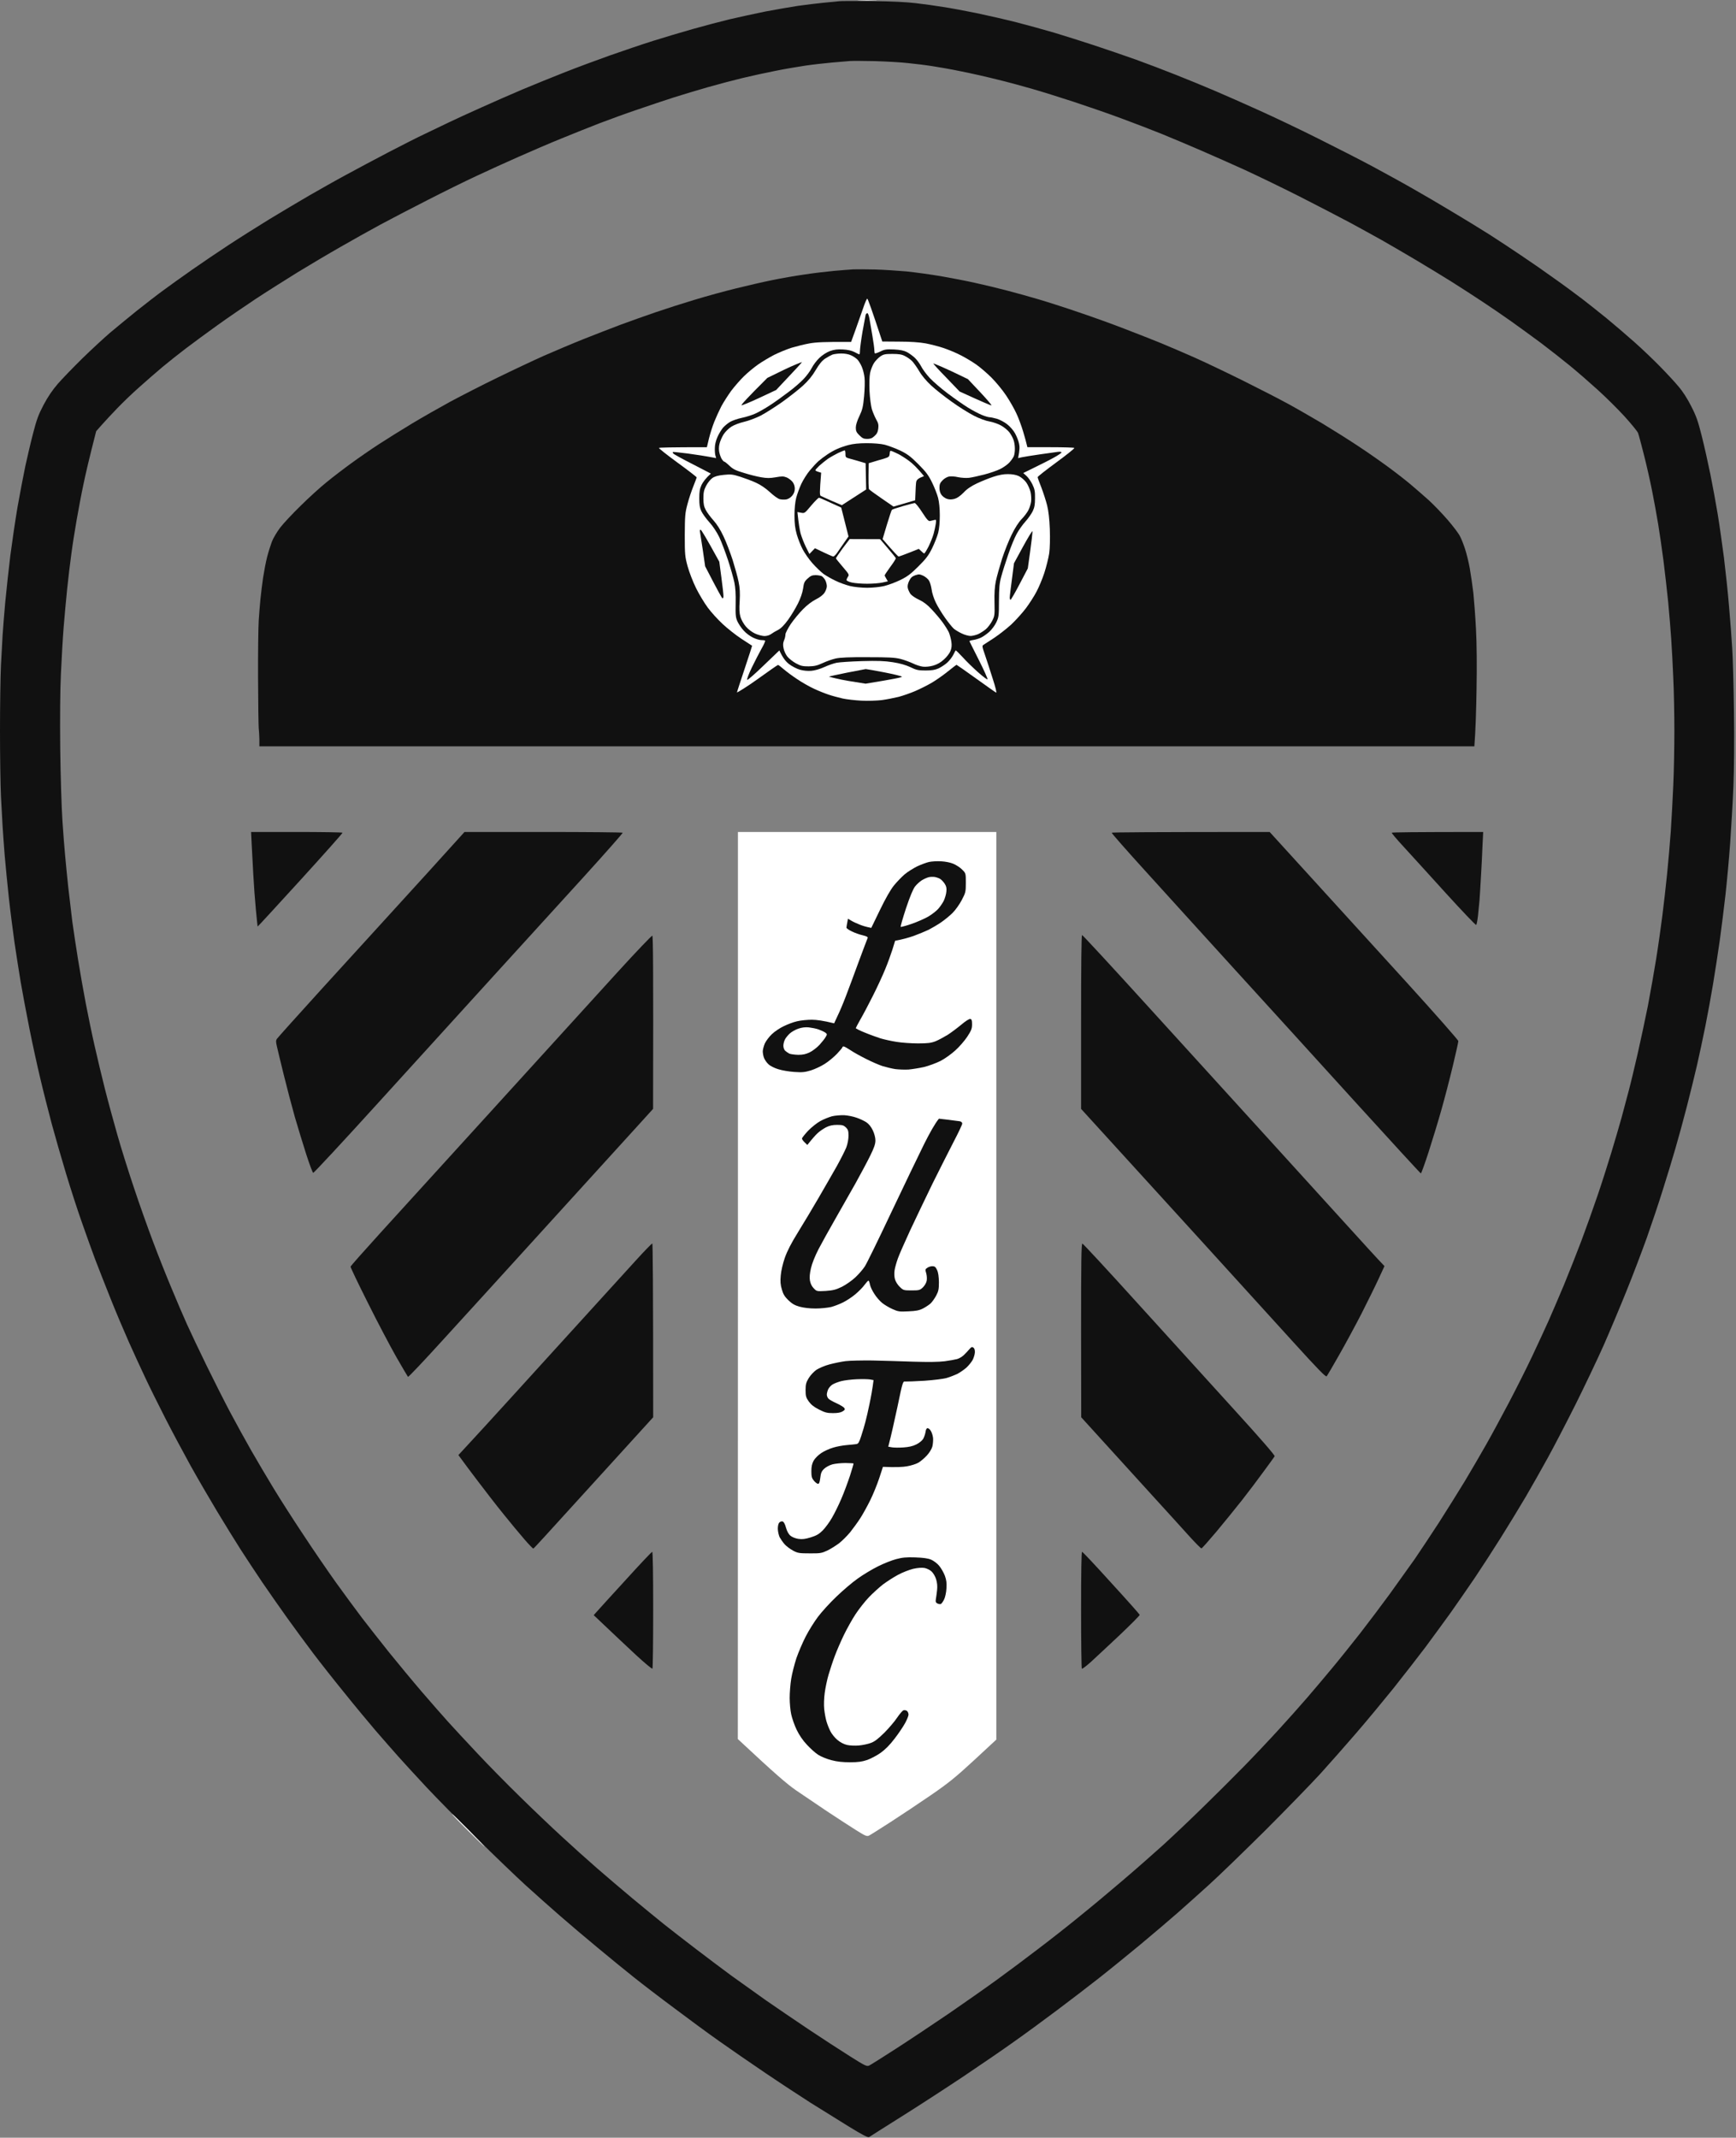 <svg viewBox="0 0 831 1023" fill="none" xmlns="http://www.w3.org/2000/svg">
<rect x="0" y="0" width="831" height="1023" fill="#808080" stroke="none"/>
<g clip-path="url(#clip0_460_10736)">
<path d="M411.39 0.15C413.58 0.26 417.02 0.26 419.05 0.15C421.08 0.1 419.31 0 415.09 0C410.86 0 409.19 0.1 411.39 0.15Z" fill="white"></path>
<path fill-rule="evenodd" clip-rule="evenodd" d="M401.74 0.571C400.8 0.671 397.46 1.041 394.33 1.301C391.2 1.611 385.62 2.291 381.92 2.811C378.27 3.381 371.23 4.581 366.33 5.521C361.48 6.511 353.76 8.181 349.28 9.231C344.79 10.321 336.87 12.411 331.7 13.871C326.54 15.331 317.99 17.881 312.67 19.551C307.35 21.221 298.02 24.401 291.92 26.541C285.76 28.731 276.06 32.331 270.38 34.571C264.64 36.811 255.62 40.511 250.35 42.701C245.04 44.951 236.22 48.801 230.8 51.261C225.32 53.711 218.34 56.891 215.21 58.401C212.08 59.911 206.86 62.421 203.58 63.981C200.29 65.491 192.42 69.511 186 72.841C179.64 76.181 170.46 81.031 165.72 83.641C160.97 86.191 153.05 90.681 148.14 93.501C143.24 96.361 134.69 101.421 129.11 104.811C123.53 108.251 114.72 113.781 109.56 117.171C104.39 120.561 96.52 125.881 91.98 129.061C87.5 132.191 81.4 136.571 78.42 138.761C75.4 140.951 69.61 145.431 65.54 148.671C61.48 151.951 55.69 156.701 52.66 159.251C49.69 161.811 43.69 167.341 39.37 171.561C35.09 175.781 29.82 181.211 27.69 183.661C25.08 186.681 22.89 189.921 20.85 193.771C18.4 198.421 17.52 200.871 15.9 207.121C14.8 211.301 13.14 218.441 12.15 222.931C11.21 227.361 9.54 236.271 8.39 242.641C7.3 249.051 5.78 259.481 4.95 265.841C4.17 272.201 3.07 282.321 2.5 288.321C1.98 294.261 1.4 301.251 1.25 303.861C1.09 306.411 0.73 312.981 0.46 318.411C0.2 323.831 0 337.961 0 349.751C0 361.581 0.2 375.661 0.46 381.091C0.73 386.511 1.09 393.081 1.25 395.641C1.4 398.241 1.87 404.351 2.24 409.251C2.65 414.101 3.54 423.221 4.22 429.481C4.9 435.741 6.15 445.391 6.93 450.961C7.76 456.491 9.07 465.041 9.9 469.951C10.74 474.851 12.61 484.811 14.07 492.161C15.53 499.461 17.88 510.261 19.29 516.101C20.65 521.941 23.15 531.691 24.76 537.791C26.43 543.941 29.51 554.691 31.65 561.731C33.79 568.821 37.12 579.141 39.11 584.721C41.03 590.251 43.96 598.391 45.57 602.711C47.24 607.041 50.58 615.591 53.03 621.691C55.48 627.851 59.34 636.921 61.58 641.981C63.82 646.991 67.37 654.761 69.51 659.241C71.59 663.731 76.03 672.591 79.26 678.951C82.54 685.371 87.97 695.481 91.25 701.431C94.59 707.431 100.27 717.181 103.87 723.171C107.47 729.121 112.53 737.361 115.14 741.431C117.74 745.491 122.44 752.581 125.57 757.231C128.69 761.811 134.07 769.481 137.46 774.231C140.85 778.971 146.42 786.531 149.81 791.021C153.2 795.501 159.93 804.051 164.78 810.001C169.58 816.001 176.31 824.081 179.69 828.041C183.08 831.951 188.04 837.641 190.7 840.611C193.36 843.631 199.41 850.151 204.1 855.211C208.79 860.221 219.59 871.221 228.14 879.621C236.69 888.061 247.33 898.281 251.81 902.351C256.3 906.421 263.55 912.891 267.88 916.641C272.26 920.451 280.39 927.381 285.97 931.971C291.55 936.611 299.32 942.971 303.28 946.101C307.19 949.231 315.9 955.911 322.58 960.861C329.25 965.871 338.9 973.011 344.12 976.661C349.28 980.311 359.29 987.251 366.33 991.991C373.42 996.791 383.23 1003.21 388.13 1006.34C393.03 1009.41 401.16 1014.47 406.17 1017.55C413.16 1021.83 415.5 1023.02 416.08 1022.66C416.5 1022.35 423.27 1018.07 431.15 1013.12C439.08 1008.16 452.42 999.501 460.87 993.871C469.27 988.241 480.32 980.681 485.33 977.081C490.39 973.531 499.62 966.751 505.88 962.061C512.13 957.371 521.15 950.481 525.9 946.731C530.7 942.971 539.67 935.671 545.98 930.461C552.23 925.241 560.21 918.471 563.76 915.341C567.25 912.261 573.93 906.311 578.57 902.091C583.21 897.921 595.36 886.131 605.63 875.961C615.85 865.741 627.85 853.391 632.28 848.541C636.71 843.631 644.27 835.081 649.07 829.501C653.87 823.971 661.9 814.271 666.91 808.071C671.91 801.811 678.8 792.891 682.29 788.311C685.73 783.661 691.15 776.261 694.39 771.771C697.57 767.291 702.78 759.731 706.02 754.981C709.2 750.241 714.83 741.581 718.48 735.741C722.13 729.901 727.5 721.141 730.37 716.241C733.24 711.341 737.93 703.041 740.85 697.731C743.77 692.461 749.77 680.881 754.2 672.071C758.58 663.261 764.63 650.581 767.6 643.911C770.52 637.291 775.43 625.611 778.5 617.991C781.58 610.431 785.96 598.851 788.31 592.341C790.6 585.821 794.09 575.491 795.97 569.391C797.9 563.291 800.61 554.431 801.97 549.681C803.38 544.881 805.83 535.911 807.44 529.651C809.06 523.401 811.25 514.431 812.35 509.681C813.44 504.941 815.21 496.591 816.31 491.171C817.4 485.751 819.07 476.621 820.01 470.941C820.95 465.251 822.41 455.811 823.24 449.971C824.03 444.131 825.28 434.331 825.96 428.231C826.63 422.131 827.68 411.021 828.2 403.561C828.72 396.111 829.45 383.851 829.76 376.391C830.08 368.051 830.23 354.341 830.02 340.621C829.87 328.421 829.5 314.761 829.19 310.271C828.93 305.791 828.25 296.821 827.68 290.301C827.15 283.781 826.01 273.191 825.23 266.831C824.39 260.471 823.09 251.141 822.25 246.081C821.42 241.071 819.85 232.521 818.76 227.101C817.66 221.671 815.79 213.331 814.59 208.581C812.81 201.491 811.93 198.991 809.53 194.351C807.76 190.801 805.51 187.311 803.48 184.961C801.76 182.881 797.85 178.651 794.82 175.581C791.85 172.501 786.27 167.181 782.46 163.791C778.66 160.401 772.61 155.241 769.12 152.371C765.57 149.451 760.3 145.331 757.49 143.141C754.62 140.951 748.73 136.571 744.34 133.491C740.02 130.361 732.98 125.461 728.75 122.651C724.53 119.781 717.44 115.081 712.95 112.221C708.47 109.401 700.33 104.391 694.86 101.161C689.43 97.881 680.99 92.921 676.08 90.161C671.18 87.341 662.47 82.601 656.79 79.521C651.05 76.441 639.48 70.551 631.03 66.331C622.63 62.101 610.01 56.111 603.08 52.981C596.14 49.851 586.5 45.571 581.59 43.491C576.69 41.401 568.35 37.961 563.03 35.871C557.71 33.731 549.05 30.451 543.73 28.521C538.42 26.641 529.29 23.511 523.45 21.581C517.61 19.651 509.11 17.001 504.62 15.641C500.14 14.341 492.11 12.091 486.84 10.741C481.52 9.381 472.81 7.401 467.55 6.301C462.23 5.211 454.98 3.851 451.43 3.331C447.94 2.761 442 1.921 438.35 1.511C434.02 0.991 426.66 0.621 417.54 0.521C409.82 0.461 402.68 0.461 401.74 0.571ZM398.24 29.931C401.69 29.611 405.54 29.301 406.9 29.201C408.31 29.091 413.63 29.151 418.79 29.251C423.95 29.411 431.1 29.771 434.64 30.191C438.19 30.551 443.4 31.181 446.27 31.651C449.14 32.071 455.35 33.161 460.09 34.151C464.89 35.091 472.66 36.861 477.4 38.061C482.2 39.211 489.66 41.241 493.99 42.501C498.37 43.751 507.39 46.561 514.06 48.751C520.69 50.941 530.85 54.441 536.54 56.571C542.27 58.661 551.03 62.051 556.09 64.081C561.15 66.171 569.7 69.721 575.13 72.111C580.6 74.461 589.94 78.631 595.93 81.341C601.93 84.111 613.72 89.791 622.16 94.071C630.56 98.341 641.51 104.031 646.41 106.641C651.26 109.301 658.09 113.001 661.48 114.931C664.87 116.861 671.76 120.871 676.81 123.851C681.87 126.821 689.85 131.721 694.65 134.691C699.39 137.661 706.28 142.151 709.98 144.601C713.63 147.001 719.63 151.121 723.33 153.731C726.98 156.331 733.45 161.031 737.67 164.161C741.89 167.341 748.1 172.241 751.54 175.051C754.93 177.821 760.93 183.031 764.84 186.581C768.75 190.121 774.54 195.861 777.72 199.351C780.85 202.801 783.72 206.341 784.08 207.121C784.39 207.911 785.65 212.551 786.85 217.351C788.1 222.191 789.87 230.021 790.81 234.761C791.75 239.511 793.1 246.811 793.78 251.031C794.46 255.261 795.61 263.031 796.28 268.291C796.96 273.611 797.95 282.481 798.53 288.061C799.05 293.641 799.73 301.621 799.99 305.841C800.3 310.011 800.72 318.461 800.98 324.561C801.29 330.711 801.5 342.031 801.5 349.751C801.5 357.521 801.29 369.151 800.98 375.661C800.72 382.181 800.14 392.191 799.78 397.881C799.36 403.561 798.58 412.791 798 418.371C797.43 423.951 796.44 432.821 795.76 438.081C795.08 443.401 793.78 452.741 792.79 458.841C791.8 464.941 790.03 475.061 788.83 481.311C787.58 487.521 785.39 497.851 783.92 504.261C782.46 510.621 780.59 518.501 779.7 521.781C778.87 525.011 777.25 530.911 776.21 534.871C775.11 538.781 772.92 546.341 771.31 551.611C769.69 556.931 766.77 566.161 764.73 572.101C762.7 578.101 759.21 587.851 756.96 593.851C754.72 599.791 750.92 609.341 748.57 615.071C746.17 620.761 742.94 628.321 741.37 631.861C739.81 635.361 736.21 643.131 733.39 649.121C730.58 655.071 725.52 665.081 722.23 671.341C718.95 677.541 714.15 686.461 711.54 691.051C708.94 695.691 704.24 703.671 701.17 708.831C698.04 714.001 692.46 722.861 688.81 728.601C685.11 734.281 679.89 742.161 677.18 746.121C674.42 750.031 669.04 757.541 665.24 762.811C661.38 768.071 654.96 776.621 650.9 781.841C646.83 787.001 640.83 794.511 637.55 798.421C634.26 802.391 628.94 808.691 625.66 812.501C622.37 816.311 616.32 823.091 612.26 827.521C608.19 832.001 600.52 840.141 595.2 845.561C589.89 850.991 580.97 859.851 575.39 865.271C569.81 870.751 561.36 878.731 556.62 883.061C551.82 887.391 543.16 895.001 537.27 900.001C531.43 905.011 522.3 912.621 516.98 916.901C511.72 921.231 502.69 928.321 496.96 932.651C491.27 937.031 482.36 943.651 477.19 947.411C472.03 951.161 461.76 958.361 454.41 963.421C447.05 968.421 435.74 975.981 429.17 980.211C422.65 984.431 416.76 988.131 416.08 988.451C414.93 988.971 414.2 988.661 406.69 983.911C402.21 981.091 393.39 975.361 387.14 971.191C380.88 967.011 371.65 960.701 366.59 957.211C361.58 953.661 354.13 948.351 350.01 945.371C345.94 942.351 338.38 936.721 333.22 932.751C328.05 928.791 321.01 923.371 317.62 920.651C314.23 917.891 307.4 912.361 302.55 908.301C297.65 904.181 290.04 897.761 285.71 893.961C281.33 890.151 273.77 883.371 268.92 878.881C264.02 874.401 255.05 865.851 248.95 859.851C242.85 853.911 233.56 844.471 228.35 838.891C223.13 833.311 216.82 826.581 214.37 823.821C211.92 821.111 206.29 814.691 201.86 809.531C197.43 804.371 190.44 795.921 186.27 790.761C182.15 785.591 176.31 778.191 173.28 774.231C170.31 770.311 164.68 762.651 160.77 757.231C156.91 751.801 149.87 741.581 145.23 734.491C140.53 727.451 134.12 717.441 130.99 712.271C127.86 707.111 123.06 699.031 120.35 694.281C117.64 689.541 113.1 681.301 110.29 676.031C107.47 670.711 102.36 660.601 98.92 653.561C95.48 646.521 91.25 637.601 89.53 633.791C87.81 629.991 84.47 622.221 82.13 616.531C79.73 610.851 75.71 600.731 73.21 594.061C70.71 587.431 66.54 575.751 64.03 568.141C61.48 560.581 57.93 549.261 56.16 543.001C54.38 536.751 51.67 526.841 50.21 521.051C48.75 515.211 46.51 505.981 45.31 500.561C44.06 495.131 42.18 486.011 41.09 480.321C39.99 474.591 38.32 465.151 37.38 459.311C36.45 453.471 35.19 445.281 34.62 441.061C34.1 436.891 33.21 429.321 32.64 424.271C32.12 419.261 31.44 412.581 31.18 409.461C30.87 406.381 30.29 398.821 29.88 392.721C29.46 386.561 28.99 371.131 28.83 358.401C28.68 343.911 28.78 330.451 29.15 322.631C29.46 315.691 30.03 305.681 30.45 300.421C30.87 295.101 31.65 286.651 32.17 281.641C32.69 276.641 33.58 269.181 34.15 265.111C34.67 261.041 35.82 253.801 36.65 249.051C37.49 244.311 38.9 236.641 39.89 232.051C40.83 227.411 42.6 219.741 46.04 206.341L48.86 203.161C50.42 201.391 53.71 197.891 56.16 195.341C58.61 192.781 63.35 188.191 66.8 185.171C70.19 182.151 75.19 177.771 77.9 175.521C80.61 173.281 85.62 169.271 89.01 166.711C92.45 164.101 99.23 159.101 104.13 155.601C109.04 152.061 117.17 146.531 122.18 143.191C127.23 139.851 136.26 134.171 142.2 130.471C148.2 126.821 157.58 121.241 163.01 118.161C168.43 115.031 176.93 110.291 181.83 107.631C186.68 105.021 196.96 99.651 204.57 95.791C212.18 91.881 222.66 86.721 227.83 84.321C232.99 81.871 242.12 77.751 248.11 75.091C254.11 72.431 263.44 68.411 268.87 66.221C274.34 63.981 282.58 60.691 287.17 58.921C291.81 57.151 299.95 54.181 305.26 52.401C310.53 50.581 318.35 47.971 322.58 46.611C326.8 45.261 334.16 43.071 338.9 41.711C343.65 40.361 351.1 38.381 355.48 37.331C359.81 36.291 366.96 34.731 371.28 33.891C375.66 33.001 382.13 31.911 385.62 31.391C389.17 30.871 394.85 30.241 398.24 29.931Z" fill="#111111"></path>
<path d="M408.41 128.901C406.8 129.011 402.68 129.321 399.23 129.631C395.85 129.951 389.48 130.681 385.16 131.351C380.77 131.981 373.79 133.181 369.56 134.071C365.34 134.901 357.57 136.731 352.25 138.031C346.93 139.331 338.17 141.731 332.69 143.401C327.27 145.021 318.82 147.731 313.92 149.401C309.02 151.071 301.46 153.781 297.08 155.391C292.75 157.011 284.72 160.141 279.3 162.281C273.82 164.471 265.37 168.071 260.47 170.201C255.57 172.391 245.56 177.091 238.2 180.691C230.85 184.231 220.63 189.501 215.47 192.261C210.31 195.081 202.17 199.721 197.37 202.591C192.63 205.461 185.48 209.891 181.57 212.441C177.61 215.001 171.51 219.221 167.96 221.831C164.42 224.391 159.2 228.401 156.33 230.751C153.46 233.041 147.94 238.051 144.03 241.911C140.12 245.711 135.68 250.461 134.12 252.491C132.55 254.581 130.78 257.551 130.16 259.171C129.53 260.841 128.49 264.121 127.86 266.571C127.23 269.021 126.4 273.461 125.93 276.481C125.51 279.451 124.94 283.991 124.68 286.601C124.42 289.151 124.05 293.791 123.85 296.921C123.64 300.051 123.48 312.511 123.53 324.561C123.58 336.661 123.74 347.451 123.85 348.501C124 349.591 124.11 351.991 124.16 353.811V357.151H705.76C706.33 350.061 706.64 339.941 706.8 330.041C707.01 318.621 706.9 307.981 706.54 301.151C706.23 295.151 705.65 287.381 705.29 283.891C704.87 280.341 704.09 275.021 703.57 272.001C703.04 269.021 702 264.851 701.32 262.761C700.65 260.681 699.55 257.861 698.87 256.611C698.25 255.311 695.59 251.811 693.03 248.841C690.42 245.821 686.36 241.591 683.96 239.401C681.51 237.211 677.86 234.031 675.82 232.311C673.79 230.541 668.99 226.781 665.19 223.971C661.38 221.151 654.5 216.301 649.85 213.281C645.21 210.201 637.55 205.401 632.8 202.541C628 199.721 620.81 195.551 616.69 193.311C612.62 191.061 602.92 186.111 595.2 182.251C587.43 178.391 576.74 173.281 571.42 170.931C566.11 168.591 559.01 165.561 555.62 164.161C552.18 162.751 544.62 159.771 538.78 157.531C532.94 155.241 522.77 151.591 516.25 149.401C509.73 147.161 501.08 144.391 496.96 143.191C492.89 141.991 486.22 140.121 482.15 139.071C478.03 137.981 471.15 136.311 466.77 135.371C462.44 134.381 454.98 132.971 450.23 132.141C445.44 131.351 438.08 130.311 433.91 129.891C429.69 129.531 422.86 129.061 418.79 128.961C414.72 128.851 410.03 128.851 408.41 128.901Z" fill="#111111"></path>
<path d="M413.161 147.52C412.271 150.02 410.661 154.66 409.511 157.85L407.421 163.63C394.701 163.53 390.581 163.79 387.611 164.31C385.161 164.73 381.301 165.72 378.951 166.4C376.661 167.13 372.851 168.69 370.551 169.84C368.261 171.04 364.821 173.07 362.891 174.43C361.011 175.73 357.931 178.29 356.161 180.01C354.391 181.73 351.571 184.96 349.961 187.1C348.391 189.29 346.251 192.63 345.261 194.5C344.271 196.43 342.761 199.72 341.931 201.81C341.091 203.89 339.941 207.54 339.371 209.84L338.381 214.01C320.751 214.01 315.541 214.16 315.431 214.37C315.331 214.58 319.351 217.76 324.351 221.41C329.361 225.06 333.481 228.24 333.481 228.45C333.481 228.66 332.751 230.54 331.911 232.68C331.081 234.76 329.771 238.57 329.101 241.18C327.951 245.45 327.851 246.7 327.791 255.99C327.791 265.48 327.901 266.42 329.151 271C329.881 273.72 331.701 278.41 333.161 281.38C334.621 284.35 337.181 288.58 338.801 290.77C340.411 292.96 343.591 296.45 345.891 298.59C348.181 300.73 352.251 303.96 354.961 305.73C357.671 307.51 359.971 308.97 360.021 309.02C360.071 309.02 358.461 314.03 356.421 320.13C354.391 326.23 352.721 331.29 352.771 331.39C353.031 331.39 357.881 328.47 362.891 324.82C367.951 321.17 372.221 318.2 372.431 318.2C372.641 318.2 373.891 319.14 375.251 320.34C376.601 321.48 379.521 323.67 381.711 325.08C383.851 326.54 387.451 328.58 389.591 329.57C391.781 330.61 394.961 331.86 396.681 332.43C398.351 333.01 401.371 333.79 403.351 334.26C405.281 334.68 409.351 335.15 412.381 335.3C415.401 335.46 419.681 335.3 422.021 335.04C424.321 334.73 428.021 334 430.161 333.48C432.351 332.9 435.891 331.65 438.081 330.71C440.271 329.77 443.721 328.05 445.701 326.91C447.731 325.76 451.231 323.31 453.521 321.48C455.761 319.66 457.741 318.15 457.901 318.15C458.001 318.15 462.181 321.07 467.181 324.66C472.141 328.21 476.461 331.29 476.831 331.44C477.191 331.6 476.571 328.99 475.211 324.82C474.011 321.01 472.351 315.9 471.511 313.45C470.101 309.38 470.051 309.02 470.831 308.55C471.251 308.29 473.541 306.78 475.891 305.26C478.241 303.7 481.891 300.83 484.081 298.85C486.221 296.82 489.401 293.32 491.121 291.03C492.841 288.73 495.131 285.14 496.181 283.1C497.271 281.07 498.941 277.1 499.881 274.24C500.821 271.37 501.861 267.15 502.231 264.85C502.591 262.24 502.691 257.92 502.541 253.27C502.331 248.22 501.911 244.57 501.231 241.8C500.661 239.56 499.411 235.7 498.471 233.25C497.481 230.8 496.701 228.61 496.701 228.35C496.701 228.04 500.711 224.91 505.621 221.31C510.521 217.71 514.431 214.58 514.271 214.37C514.171 214.16 509.001 214.01 502.901 214.01H491.801C491.331 211.92 490.541 209.11 489.711 206.34C488.881 203.63 487.471 199.77 486.481 197.74C485.541 195.7 483.401 191.9 481.681 189.34C479.961 186.73 476.781 182.88 474.641 180.74C472.501 178.6 469.161 175.73 467.291 174.43C465.361 173.07 462.021 171.09 459.881 170C457.691 168.85 453.991 167.34 451.691 166.55C449.401 165.77 445.491 164.78 443.041 164.31C440.171 163.79 435.691 163.48 430.471 163.48L422.341 163.42C417.121 147.57 415.401 142.93 415.141 142.93C414.881 142.93 413.991 145.02 413.161 147.52Z" fill="white"></path>
<path d="M414.36 150.701C414.25 151.171 413.58 154.871 412.85 158.841C412.17 162.851 411.65 166.921 411.65 167.861C411.65 168.801 411.49 169.581 411.39 169.581C411.23 169.581 410.19 169.111 409.04 168.481C407.58 167.751 405.81 167.341 403.46 167.231C400.9 167.081 399.29 167.281 397.25 168.011C395.64 168.641 393.66 169.891 392.19 171.301C390.89 172.551 389.27 174.691 388.54 176.151C387.81 177.561 386.09 179.901 384.69 181.361C383.33 182.821 380.1 185.641 377.49 187.571C374.88 189.551 370.92 192.421 368.57 193.931C366.28 195.441 363.15 197.221 361.64 197.891C360.18 198.571 357.26 199.511 355.22 199.931C353.19 200.351 350.63 201.231 349.54 201.861C348.44 202.481 346.88 203.791 346.1 204.671C345.31 205.611 344.12 207.591 343.44 209.111C342.71 210.721 342.19 212.811 342.19 214.271C342.13 215.621 342.24 217.291 342.45 217.971L342.81 219.221C337.65 218.231 333.06 217.551 329.25 217.031C325.45 216.561 322.21 216.201 322.06 216.301C321.95 216.411 322.06 216.771 322.37 217.081C322.68 217.451 326.85 219.741 331.6 222.141L340.26 226.631C337.75 228.921 336.5 230.691 335.82 232.051C334.94 233.981 334.73 235.391 334.73 238.461C334.73 241.441 334.94 242.951 335.72 244.621C336.29 245.821 338.01 248.221 339.58 249.941C341.25 251.761 343.12 254.631 344.32 257.081C345.37 259.321 347.24 264.281 348.5 268.081C349.75 271.891 351.1 276.641 351.52 278.671C352.04 281.171 352.25 284.461 352.15 288.791C352.04 294.421 352.15 295.511 353.03 297.441C353.61 298.641 354.91 300.621 356 301.771C357.05 302.971 359.08 304.481 360.44 305.111C361.79 305.791 363.57 306.311 364.4 306.311C365.18 306.311 366.02 306.411 366.23 306.571C366.43 306.671 365.7 308.451 364.56 310.381C363.46 312.361 361.32 316.481 359.86 319.501C358.35 322.631 357.41 325.191 357.67 325.341C357.99 325.451 361.53 322.371 365.6 318.411L373.06 311.261C374.83 315.021 376.19 316.631 377.75 317.831C379.11 318.881 381.45 320.071 382.91 320.491C384.58 320.961 386.72 321.171 388.39 321.011C389.9 320.911 392.61 320.131 394.54 319.241C396.47 318.351 399.13 317.421 400.49 317.161C401.84 316.891 407.32 316.531 412.64 316.371C420.09 316.161 423.38 316.271 427.34 316.891C430.78 317.421 433.5 318.201 435.74 319.241C438.61 320.651 439.6 320.861 443.04 320.861C446.01 320.861 447.58 320.601 449.24 319.871C450.44 319.291 452.32 318.091 453.36 317.161C454.41 316.221 455.71 314.551 456.28 313.451C456.81 312.411 457.33 311.371 457.43 311.261C457.54 311.101 459.05 312.571 460.77 314.441C462.49 316.371 465.88 319.661 468.23 321.741C470.57 323.831 472.61 325.341 472.71 325.081C472.87 324.821 470.99 320.651 468.54 315.801C466.09 311.001 464.11 306.931 464.05 306.831C464.05 306.671 464.89 306.411 465.93 306.261C466.92 306.101 468.54 305.631 469.53 305.161C470.47 304.741 472.19 303.541 473.39 302.501C474.59 301.461 476.15 299.421 476.88 297.911C478.08 295.361 478.19 294.781 478.19 287.591C478.24 281.331 478.39 279.191 479.28 275.961C479.85 273.771 481.37 269.021 482.62 265.371C483.87 261.671 485.69 257.241 486.69 255.461C487.62 253.691 489.55 251.031 490.86 249.571C492.21 248.061 493.78 245.821 494.35 244.621C495.19 242.901 495.45 241.491 495.45 238.461C495.5 235.181 495.29 234.031 494.19 231.791C493.46 230.281 492.16 228.451 491.33 227.721L489.81 226.371C498.42 222.191 502.54 220.061 504.52 218.961C506.5 217.871 508.12 216.771 508.12 216.511C508.12 216.201 507.34 216.091 506.24 216.251C505.25 216.411 501.39 216.931 497.69 217.451C494.04 217.971 490.23 218.601 489.19 218.811L487.36 219.221C488.15 215.311 488.15 213.691 487.78 212.181C487.52 210.881 486.63 208.741 485.9 207.391C485.17 206.031 483.5 204.101 482.15 203.061C480.79 201.961 478.55 200.811 477.19 200.401C475.84 200.031 474.27 199.671 473.7 199.671C473.18 199.671 471.51 199.201 470 198.571C468.49 197.951 465.51 196.381 463.32 195.031C461.13 193.671 456.81 190.651 453.68 188.301C450.55 185.951 446.69 182.621 445.07 180.891C443.46 179.171 441.63 176.671 441 175.421C440.33 174.121 438.97 172.241 437.98 171.301C436.94 170.311 435.22 169.061 434.12 168.481C432.71 167.751 430.94 167.391 427.97 167.231C424.32 167.081 423.43 167.181 421.4 168.221C420.09 168.851 418.95 169.211 418.79 169.111C418.63 168.951 418.53 168.221 418.53 167.491C418.53 166.761 418.11 163.631 417.59 160.611C417.07 157.531 416.44 153.881 416.18 152.421C415.92 151.011 415.5 149.871 415.19 149.871C414.88 149.871 414.51 150.231 414.36 150.701Z" fill="#111111"></path>
<path d="M398.5 169.68C397.72 170 396.11 170.88 394.91 171.66C393.45 172.66 392.14 174.27 390.47 177.09C388.86 179.85 386.98 182.15 384.43 184.49C382.39 186.37 377.91 189.86 374.52 192.31C371.13 194.71 366.43 197.69 364.14 198.89C361.79 200.08 358.25 201.39 356.21 201.86C354.13 202.33 351.47 203.32 350.16 204.15C348.81 204.99 347.14 206.66 346.31 207.96C345.52 209.26 344.64 211.3 344.38 212.55C344.06 213.9 344.06 215.52 344.38 216.72C344.64 217.81 345.16 219.22 345.58 219.8C345.99 220.42 346.46 220.94 346.67 220.89C346.88 220.89 348.03 221.78 349.17 222.87C350.84 224.49 352.2 225.17 356.11 226.31C358.72 227.15 362.47 228.09 364.4 228.4C367.11 228.87 368.57 228.87 371.28 228.4C374.2 227.88 375.04 227.88 376.5 228.45C377.44 228.82 378.74 229.81 379.37 230.59C380.1 231.53 380.46 232.68 380.46 233.88C380.46 235.13 380.04 236.22 379.21 237.21C378.48 238.1 377.33 238.83 376.39 238.99C375.51 239.14 374.1 239.09 373.27 238.88C372.48 238.73 370.35 237.21 368.57 235.54C366.54 233.67 364.09 232 361.9 231.01C360.02 230.12 356.58 228.87 354.34 228.14C350.69 226.99 349.85 226.89 346.46 227.25C343.75 227.51 342.13 227.98 340.99 228.77C340.1 229.39 338.74 231.06 338.01 232.47C336.97 234.5 336.71 235.65 336.71 238.46C336.71 241.07 336.97 242.43 337.81 243.99C338.38 245.14 340.05 247.38 341.46 248.95C343.12 250.77 344.85 253.48 346.36 256.72C347.66 259.43 349.59 264.54 350.74 268.08C351.83 271.58 353.14 276.27 353.55 278.41C354.18 281.38 354.28 283.73 354.08 287.59C353.81 291.39 353.92 293.38 354.44 295.2C354.86 296.61 356 298.64 357.05 299.84C358.09 301.09 360.02 302.55 361.43 303.18C362.78 303.81 364.77 304.33 365.86 304.38C367.06 304.38 368.31 304.01 369.09 303.44C369.77 302.92 371.28 302.03 372.43 301.46C373.89 300.68 375.3 299.27 377.28 296.56C378.79 294.47 380.88 290.98 381.97 288.79C383.23 286.28 384.11 283.68 384.43 281.64C384.79 278.88 385.1 278.2 386.62 276.85C387.97 275.59 388.81 275.23 390.37 275.23C391.41 275.23 392.77 275.44 393.34 275.7C393.86 276.01 394.65 276.9 395.06 277.68C395.48 278.51 395.79 279.76 395.79 280.55C395.79 281.28 395.32 282.69 394.7 283.62C393.97 284.72 392.46 285.87 390.58 286.81C388.81 287.69 386.35 289.52 384.43 291.5C382.65 293.27 380.04 296.45 378.58 298.54C377.18 300.68 375.98 302.92 375.98 303.6C375.98 304.27 375.72 305.58 375.3 306.46C374.83 307.61 374.73 308.66 375.09 310.27C375.3 311.47 376.13 313.24 376.92 314.23C377.7 315.17 379.52 316.63 380.98 317.42C383.28 318.67 384.16 318.88 387.14 318.88C389.9 318.82 391.2 318.51 393.81 317.31C395.58 316.48 398.35 315.49 400.02 315.12C402.1 314.65 406.59 314.44 415.35 314.5C425.36 314.5 428.33 314.65 431.04 315.33C432.87 315.8 435.53 316.79 436.99 317.47C438.4 318.2 440.59 318.88 441.79 319.03C443.09 319.19 445.12 318.98 446.74 318.51C448.57 317.99 450.29 317.05 451.85 315.59C453.21 314.39 454.56 312.62 454.98 311.52C455.55 310.12 455.66 308.81 455.4 307.04C455.19 305.68 454.67 303.7 454.2 302.6C453.68 301.51 452.32 299.32 451.12 297.7C449.92 296.04 447.58 293.32 445.96 291.6C443.93 289.41 442.1 288 439.96 287.01C438.24 286.23 436.42 284.98 435.84 284.25C435.32 283.47 434.7 282.22 434.54 281.38C434.33 280.39 434.59 279.24 435.22 277.94C435.95 276.43 436.68 275.8 438.14 275.28C439.86 274.71 440.27 274.76 442 275.54C443.04 276.06 444.29 277.1 444.76 277.94C445.23 278.77 445.75 280.65 445.96 282.11C446.12 283.62 447 286.39 447.94 288.32C448.83 290.19 450.86 293.53 452.43 295.72C453.94 297.86 455.81 300.16 456.54 300.83C457.27 301.46 459 302.5 460.35 303.13C461.71 303.81 463.64 304.33 464.58 304.33C465.51 304.33 467.18 303.91 468.28 303.44C469.37 302.92 470.99 301.88 471.93 301.09C472.87 300.31 474.17 298.54 474.9 297.18C476.1 294.84 476.2 294.42 476.05 288.32C475.94 283.78 476.15 280.7 476.73 277.94C477.2 275.75 478.55 271 479.7 267.3C480.9 263.65 482.98 258.44 484.34 255.73C485.8 252.7 487.62 249.89 489.03 248.42C490.28 247.17 491.74 245.19 492.27 244.15C492.84 243.05 493.41 241.23 493.57 240.03C493.73 238.88 493.62 236.85 493.31 235.49C493 234.14 492.11 232.1 491.27 230.9C490.39 229.7 488.93 228.45 487.68 227.83C486.32 227.2 484.5 226.89 482.51 226.89C480.48 226.84 478.08 227.31 475.58 228.14C473.44 228.82 469.89 230.28 467.65 231.32C464.89 232.62 462.8 234.03 461.24 235.75C459.62 237.37 458.21 238.36 456.91 238.73C455.5 239.09 454.46 239.09 453.31 238.73C452.43 238.46 451.23 237.58 450.7 236.85C450.03 235.96 449.71 234.76 449.71 233.41C449.71 231.74 450.03 231.01 451.23 229.81C452.01 228.97 453.42 228.19 454.3 228.04C455.19 227.88 457.12 227.98 458.63 228.35C460.14 228.66 462.44 228.82 463.85 228.66C465.2 228.5 468.49 227.77 471.09 227.1C473.75 226.42 477.25 225.22 478.81 224.44C480.38 223.66 482.36 222.25 483.24 221.26C484.13 220.27 485.07 218.91 485.33 218.23C485.59 217.55 485.85 215.94 485.8 214.63C485.8 213.33 485.54 211.5 485.17 210.57C484.86 209.58 483.97 207.96 483.24 206.97C482.51 205.98 480.69 204.46 479.28 203.68C477.87 202.85 475.37 202.01 473.7 201.7C471.98 201.44 468.85 200.29 466.3 198.99C463.85 197.74 459.05 194.77 455.66 192.31C452.27 189.92 447.78 186.37 445.75 184.49C443.46 182.35 441.32 179.85 440.07 177.71C438.97 175.84 437.41 173.65 436.62 172.81C435.79 171.98 434.23 170.88 433.13 170.36C431.67 169.58 430.16 169.37 427.19 169.37C423.74 169.37 422.91 169.53 421.4 170.57C420.41 171.25 419 172.71 418.32 173.8C417.64 174.9 416.81 176.98 416.5 178.5C416.18 180.16 416.08 183.45 416.23 187.1C416.39 190.39 416.91 194.24 417.33 195.76C417.8 197.27 418.74 199.46 419.42 200.71C420.46 202.48 420.62 203.32 420.41 205.14C420.2 206.76 419.73 207.7 418.58 208.69C417.49 209.73 416.55 210.04 415.09 210.04C413.47 210.04 412.79 209.73 411.39 208.32C409.98 206.97 409.66 206.24 409.66 204.62C409.66 203.42 410.29 201.34 411.39 199.09C412.85 196.02 413.16 194.66 413.63 189.6C413.94 186.37 414.04 182.35 413.84 180.74C413.68 179.07 413.05 176.72 412.53 175.52C412.01 174.27 411.07 172.76 410.5 172.13C409.87 171.46 408.52 170.52 407.42 170.05C406.22 169.47 404.4 169.16 402.73 169.16C401.22 169.16 399.34 169.42 398.5 169.68Z" fill="white"></path>
<path d="M375.25 176.981L367.32 180.841C357.36 190.751 354.7 193.771 354.96 193.931C355.22 194.041 359.08 192.471 363.51 190.391L371.54 186.631C381.14 176.461 383.9 173.441 383.9 173.281C383.69 173.281 379.63 174.851 375.25 176.981ZM446.74 173.911C446.74 174.121 449.56 177.241 453.05 180.791L459.36 187.361C470.89 192.631 474.38 194.091 474.59 193.981C474.8 193.881 472.35 191.011 469.16 187.621L463.32 181.421C450.86 175.311 446.9 173.911 446.74 173.911ZM406.17 212.961C404.4 213.431 401.95 214.271 400.75 214.841C399.5 215.361 397.36 216.561 396 217.501C394.59 218.441 392.72 219.851 391.78 220.681C390.84 221.521 389.01 223.501 387.66 225.121C386.3 226.731 384.48 229.651 383.59 231.531C382.7 233.461 381.61 236.431 381.14 238.201C380.62 240.241 380.31 243.371 380.31 246.601C380.31 250.461 380.57 252.811 381.4 255.731C382.03 257.921 383.28 261.101 384.22 262.871C385.16 264.641 387.24 267.671 388.91 269.541C390.58 271.421 392.98 273.721 394.23 274.661C395.48 275.541 398.09 277.051 400.02 277.941C401.89 278.881 405.02 279.971 406.9 280.441C408.88 280.911 412.43 281.281 415.09 281.281C417.75 281.281 421.29 280.911 423.27 280.441C425.15 279.971 428.59 278.721 430.94 277.571C434.33 275.911 435.95 274.711 439.6 271.061C443.25 267.461 444.5 265.791 446.17 262.401C447.31 260.101 448.62 256.771 449.09 255.001C449.61 252.961 449.87 249.891 449.87 246.601C449.87 243.311 449.56 240.241 449.04 238.201C448.57 236.431 447.26 233.091 446.12 230.801C444.45 227.411 443.25 225.791 439.6 222.141C435.95 218.491 434.38 217.291 430.94 215.621C428.59 214.531 425.26 213.281 423.48 212.811C421.5 212.341 418.22 212.081 414.83 212.081C411.23 212.081 408.31 212.391 406.17 212.961Z" fill="#111111"></path>
<path d="M410.86 213.961C409.51 214.161 407.79 214.531 407.06 214.691C405.86 214.951 405.7 215.211 405.81 216.561C405.91 218.131 406.07 218.181 410.13 219.331C413.68 220.321 414.72 220.421 416.81 220.001C418.16 219.741 420.56 219.171 422.13 218.751C424.79 218.021 425 217.871 425 216.511C425 215.101 424.79 215.001 422.65 214.531C421.35 214.321 418.74 213.961 416.81 213.851C414.93 213.691 412.22 213.751 410.86 213.961Z" fill="#111111"></path>
<path d="M401.22 216.771C399.76 217.501 397.51 218.751 396.26 219.591C395.06 220.471 393.24 221.931 392.19 222.871C391.15 223.861 390.32 224.801 390.32 225.011C390.32 225.221 390.94 225.581 391.73 225.791L393.08 226.211C392.3 235.911 392.35 237.061 392.93 237.321C393.29 237.531 395.69 238.571 398.24 239.721L402.99 241.751L414.62 234.241L414.36 221.671C411.28 220.731 409.09 220.111 407.53 219.691C404.76 218.961 404.71 218.911 404.71 217.241C404.71 216.301 404.55 215.521 404.35 215.521C404.14 215.521 402.73 216.091 401.22 216.771ZM425.88 217.141C425.73 218.601 425.52 218.751 423.01 219.541C421.5 219.951 419.26 220.631 418.06 221.001L415.82 221.671C415.66 230.851 415.77 233.771 415.97 234.081C416.18 234.401 418.89 236.381 422.02 238.521L427.71 242.431L438.08 239.401C438.29 233.301 438.45 231.061 438.61 230.431C438.76 229.761 439.49 229.031 440.59 228.561L442.31 227.831C439.02 223.861 436.78 221.731 435.11 220.531C433.5 219.331 431.25 217.921 430.16 217.351C429.12 216.821 427.71 216.201 427.08 215.941C426.09 215.571 425.99 215.731 425.88 217.141Z" fill="white"></path>
<path d="M388.13 227.511C387.45 228.351 386.15 230.751 385.21 232.781C384.27 234.811 383.17 238.051 382.81 239.921C382.39 241.851 382.18 243.521 382.39 243.681C382.55 243.891 383.17 244.151 383.8 244.311C384.74 244.571 385.42 243.991 388.02 240.811L391.15 236.951C391.78 229.701 391.83 227.361 391.73 227.101C391.57 226.841 391 226.471 390.37 226.261C389.54 226.001 389.01 226.311 388.13 227.511ZM441.21 229.391C439.91 229.861 439.86 230.021 439.54 234.661L439.18 239.461C443.93 247.121 444.76 248.061 445.65 248.061C446.27 248.061 447.11 247.961 447.47 247.851C447.94 247.691 448.25 246.961 448.25 245.871C448.25 244.881 447.89 242.431 447.47 240.291C447.05 238.201 445.91 234.761 444.92 232.621C443.87 230.541 442.93 228.821 442.78 228.871C442.67 228.871 441.94 229.131 441.21 229.391ZM409.66 238.671C406.8 240.601 404.29 242.221 404.03 242.271C403.82 242.321 404.29 245.091 405.13 248.321C405.91 251.611 406.69 254.841 406.85 255.621L407.16 256.981H421.76C425.05 245.661 425.99 242.381 425.88 242.381C425.78 242.321 423.59 240.861 421.03 239.091C418.43 237.271 415.97 235.701 415.56 235.541C415.14 235.341 412.74 236.641 409.66 238.671Z" fill="#111111"></path>
<path d="M388.28 241.961C385.26 245.611 385.1 245.711 383.43 245.351L381.71 245.041C382.29 250.621 382.81 253.591 383.23 255.261C383.69 256.871 384.79 259.741 385.73 261.671L387.45 265.111L390.11 262.351C396.42 265.421 398.56 266.311 398.87 266.311C399.23 266.311 400.07 265.481 400.75 264.491C401.48 263.441 402.94 261.311 404.08 259.691L406.17 256.721L402.68 242.901C394.85 239.301 392.3 238.201 392.04 238.201C391.73 238.201 390.06 239.871 388.28 241.961ZM432.14 242.221C429.43 243.001 427.08 243.781 426.93 243.991C426.72 244.201 425.67 247.431 424.53 251.141L422.49 257.971C428.07 264.431 429.9 266.311 430.16 266.311C430.47 266.311 432.71 265.481 435.22 264.491L439.81 262.661C441.53 264.331 442.2 264.851 442.41 264.851C442.62 264.851 443.56 263.341 444.5 261.511C445.39 259.691 446.48 256.981 446.9 255.461C447.31 254.001 447.78 251.811 447.94 250.671C448.2 248.741 448.15 248.581 447.26 248.841C446.69 248.951 445.8 249.161 445.28 249.311C444.45 249.521 443.77 248.741 441.42 245.141C439.81 242.641 438.24 240.711 437.82 240.711C437.46 240.761 434.9 241.441 432.14 242.221Z" fill="white"></path>
<path d="M335.09 254.63C335.2 255.2 335.82 259.17 336.45 263.39L337.54 271C343.59 282.69 345.52 286.18 345.84 286.34C346.1 286.44 346.31 285.97 346.31 285.24C346.31 284.46 345.89 280.5 345.31 276.32L344.32 268.81C337.81 256.92 335.67 253.48 335.35 253.48C335.04 253.48 334.89 253.95 335.09 254.63ZM489.61 261.77L485.38 269.54C483.82 281.38 483.35 285.35 483.35 285.97C483.35 286.54 483.56 287.07 483.71 287.07C483.92 287.07 485.9 283.68 488.04 279.56L492 272C493.93 258.39 494.35 254.32 494.19 254.21C493.99 254.11 491.95 257.5 489.61 261.77Z" fill="#111111"></path>
<path d="M403.41 262.351C401.63 264.801 400.12 266.991 400.17 267.201C400.17 267.411 401.69 269.231 403.41 271.261C406.38 274.711 406.59 275.071 405.91 275.961C405.54 276.531 405.23 277.211 405.23 277.571C405.18 277.891 406.33 278.461 407.79 278.771C409.2 279.091 412.48 279.351 415.09 279.351C417.69 279.351 420.98 279.091 422.39 278.771L425 278.201C423.85 276.271 423.48 275.541 423.48 275.331C423.48 275.121 424.73 273.301 426.19 271.261C427.71 269.231 428.91 267.351 428.8 267.091C428.7 266.831 426.98 264.641 424.94 262.301L421.29 258.021L406.74 257.971L403.41 262.351Z" fill="white"></path>
<path d="M389.07 264.851C388.13 265.841 388.13 265.891 389.64 267.721C390.47 268.711 392.51 270.591 394.12 271.891C395.69 273.191 398.24 274.921 399.76 275.701C401.27 276.531 402.89 277.161 403.35 277.161C403.82 277.211 404.45 276.741 404.71 276.221C405.13 275.391 404.71 274.601 402.1 271.471C399.44 268.241 398.45 267.461 395.06 265.791C392.87 264.691 390.84 263.861 390.53 263.861C390.27 263.861 389.59 264.331 389.07 264.851ZM434.69 265.791C430.42 267.511 430.16 267.721 427.39 271.421C424.58 275.071 424.53 275.281 425.2 276.481C425.93 277.681 425.99 277.681 427.81 276.951C428.85 276.531 430.89 275.441 432.35 274.601C433.76 273.721 436.26 271.841 437.88 270.431C439.49 268.971 440.95 267.301 441.11 266.731C441.27 266.001 441.06 265.271 440.48 264.691C439.96 264.231 439.49 263.861 439.34 263.911C439.18 263.911 437.09 264.801 434.69 265.791Z" fill="#111111"></path>
<path d="M405.44 321.9C400.8 322.84 396.94 323.67 396.78 323.83C397.2 323.93 401.69 325.13 406.17 325.86L414.36 327.17C428.18 324.92 431.83 324.14 431.72 323.83C431.67 323.57 427.81 322.63 423.22 321.74C418.69 320.86 414.67 320.18 414.41 320.18C414.1 320.23 410.08 321.01 405.44 321.9ZM120.46 403.67C120.61 406.74 120.98 413.31 121.24 418.37C121.5 423.38 122.07 431.04 122.49 435.37C122.91 439.75 123.27 443.35 123.32 443.4C123.38 443.46 132.61 433.44 143.77 421.19C154.98 408.88 164.05 398.71 163.95 398.5C163.84 398.3 153.93 398.14 141.99 398.14H120.19L120.46 403.67ZM204.83 417.49C195.13 428.12 184.6 439.7 181.31 443.3C178.03 446.85 165.93 460.14 154.35 472.87C142.77 485.59 133.02 496.49 132.61 497.06C132.03 497.9 132.03 498.52 132.55 500.77C132.87 502.28 134.38 508.38 135.84 514.38C137.3 520.32 139.7 529.45 141.16 534.61C142.67 539.77 145.12 547.8 146.63 552.5C148.14 557.19 149.61 561.1 149.92 561.26C150.18 561.41 164.26 546.24 181.21 527.57C198.21 508.9 223.08 481.52 236.54 466.71C249.99 451.96 269.39 430.63 279.66 419.36C289.88 408.1 298.17 398.71 298.07 398.5C297.91 398.3 280.86 398.14 260.1 398.14H222.35L204.83 417.49Z" fill="#111111"></path>
<path d="M353.24 615.181L353.19 832.211C371.44 849.271 376.71 853.701 380.93 856.671C384.37 859.021 391.15 863.611 396.05 866.891C400.96 870.121 407.16 874.191 409.87 875.861C414.2 878.571 414.98 878.891 415.97 878.421C416.55 878.161 421.24 875.181 426.35 871.901C431.46 868.611 440.17 862.771 445.75 858.961C454.3 853.071 457.48 850.461 466.4 842.231L476.93 832.471V398.141H353.24V615.181Z" fill="white"></path>
<path d="M532.16 398.501C532.05 398.711 539.2 406.851 548.12 416.651C556.98 426.461 576.48 447.891 591.4 464.311C606.36 480.691 632.33 509.271 649.18 527.831C666.02 546.341 679.94 561.521 680.15 561.521C680.36 561.521 682.03 556.931 683.85 551.301C685.68 545.611 688.44 536.591 689.96 531.171C691.52 525.691 693.97 516.251 695.43 510.151C696.89 504.051 698.09 498.681 698.09 498.211C698.09 497.741 686.93 485.071 673.27 470.051C659.61 455.081 639.32 432.771 628.11 420.461L607.77 398.141C549.37 398.141 532.31 398.301 532.16 398.501ZM666.23 398.501C666.12 398.711 668.68 401.741 671.97 405.281C675.2 408.831 684.27 418.741 692.04 427.341C699.86 435.951 706.43 442.831 706.64 442.621C706.85 442.461 707.22 440.541 707.48 438.351C707.69 436.211 708.05 432.871 708.21 430.941C708.36 429.061 708.68 423.741 708.94 419.101C709.2 414.511 709.56 407.891 709.67 404.401L709.98 398.141C676.24 398.141 666.39 398.301 666.23 398.501ZM444.76 412.481C443.56 412.741 441 413.681 439.08 414.571C437.2 415.501 434.43 417.231 433.03 418.421C431.62 419.621 429.32 422.021 427.86 423.801C426.25 425.831 423.8 430.111 421.19 435.531L417.07 444.031C414.57 443.561 412.74 442.991 411.39 442.411C410.03 441.891 408.26 441.061 407.42 440.541L405.91 439.651C405.39 442.461 405.18 443.561 405.18 443.921C405.18 444.241 406.38 445.071 407.79 445.751C409.2 446.431 411.54 447.261 413 447.581C415.04 448.101 415.56 448.411 415.3 448.981C415.09 449.351 413.21 454.461 411.02 460.301C408.88 466.141 406.12 473.601 404.87 476.831C403.62 480.121 401.84 484.341 400.9 486.221L399.29 489.711C394.07 488.411 390.79 487.991 388.6 487.991C386.46 487.991 383.28 488.301 381.56 488.721C379.89 489.081 376.97 490.181 375.19 491.071C373.37 491.901 370.81 493.621 369.51 494.871C368.21 496.071 366.7 498.111 366.12 499.311C365.6 500.561 365.13 502.281 365.13 503.111C365.13 504.001 365.39 505.461 365.76 506.351C366.12 507.231 367.06 508.591 367.89 509.321C368.68 510.101 370.76 511.141 372.54 511.661C374.31 512.241 377.75 512.811 380.2 512.971C383.9 513.231 385.26 513.121 388.13 512.241C390 511.661 393.03 510.261 394.8 509.111C396.58 508.011 399.18 505.821 400.64 504.311C402.05 502.801 403.25 501.391 403.25 501.181C403.2 500.971 403.51 500.771 403.82 500.771C404.19 500.771 405.65 501.601 407.16 502.591C408.67 503.631 412.01 505.461 414.62 506.761C417.17 508.071 420.67 509.581 422.39 510.151C424.11 510.671 426.87 511.351 428.59 511.611C430.26 511.821 433.13 511.921 434.9 511.821C436.62 511.661 439.96 511.141 442.31 510.621C444.6 510.051 448.15 508.741 450.23 507.701C452.27 506.661 455.45 504.361 457.33 502.641C459.2 500.971 461.76 498.001 463.01 496.121C464.94 493.151 465.31 492.271 465.31 490.181C465.31 488.251 465.15 487.731 464.42 487.621C463.95 487.521 462.07 488.721 460.25 490.281C458.42 491.801 455.45 494.041 453.68 495.191C451.9 496.281 449.3 497.691 447.89 498.261C445.75 499.101 444.19 499.311 439.44 499.311C436.26 499.311 431.62 498.991 429.17 498.581C426.72 498.211 423.27 497.431 421.5 496.911C419.73 496.331 416.34 495.131 413.99 494.141C411.59 493.201 409.66 492.211 409.66 492.001C409.66 491.851 410.66 489.971 411.8 487.941C413 485.901 415.71 480.791 417.8 476.621C419.94 472.401 422.6 466.611 423.74 463.791C424.94 460.921 426.46 456.701 427.19 454.411L428.49 450.181C432.09 449.561 435.06 448.671 437.35 447.891C439.65 447.051 442.88 445.701 444.55 444.921C446.17 444.081 448.83 442.521 450.44 441.421C452.11 440.271 454.56 438.291 455.97 436.891C457.38 435.481 459.31 432.771 460.4 430.681C462.23 427.191 462.33 426.771 462.33 422.441C462.33 417.961 462.33 417.901 460.61 416.181C459.67 415.191 457.74 413.941 456.39 413.371C454.93 412.741 452.53 412.271 450.44 412.171C448.57 412.061 446.01 412.221 444.76 412.481Z" fill="#111111"></path>
<path d="M444.551 419.78C443.721 419.99 442.201 420.67 441.211 421.29C440.221 421.92 438.761 423.27 438.031 424.21C437.091 425.41 435.581 429.01 433.701 434.64C432.141 439.39 430.991 443.4 431.151 443.56C431.361 443.66 433.651 443.04 436.261 442.15C438.921 441.27 442.521 439.65 444.291 438.66C446.061 437.62 448.201 435.95 449.091 434.96C449.971 433.96 451.171 432.24 451.751 431.1C452.321 429.9 452.891 427.97 453.001 426.77C453.211 425.1 453.001 424.11 452.221 422.91C451.641 422.02 450.701 421.03 450.081 420.62C449.501 420.25 448.311 419.83 447.471 419.68C446.691 419.57 445.331 419.57 444.551 419.78Z" fill="white"></path>
<path d="M295.25 465.621C286.18 475.581 260.16 504.211 237.42 529.191C214.74 554.161 189.81 581.541 182.04 590.041C174.32 598.541 167.91 605.791 167.81 606.101C167.7 606.421 171.46 614.241 176.1 623.471C180.69 632.701 186.84 644.331 189.71 649.391C192.58 654.391 195.13 658.671 195.29 658.881C195.5 659.081 202.9 651.261 211.71 641.561C220.58 631.861 242.95 607.301 261.46 586.911C279.97 566.581 299.06 545.561 303.86 540.291L312.62 530.651C312.77 462.021 312.62 447.941 312.25 447.781C311.99 447.631 304.33 455.661 295.25 465.621ZM517.5 489.081V530.651C539.46 554.741 558.81 575.961 574.61 593.331C590.41 610.691 610.38 632.651 618.93 642.081C630.82 655.171 634.63 659.081 635.04 658.621C635.36 658.251 638.07 653.661 641.04 648.391C644.07 643.081 648.86 634.211 651.73 628.631C654.55 623.051 658.2 615.701 659.81 612.201L662.73 605.891C659.97 603.081 651.63 593.901 642.4 583.731C633.17 573.561 615.59 554.221 603.34 540.761C591.08 527.311 566.99 500.821 549.78 481.891C532.58 462.961 518.29 447.471 517.97 447.471C517.66 447.471 517.5 461.661 517.5 489.081Z" fill="#111111"></path>
<path d="M382.13 492.27C380.72 492.73 378.85 493.83 378.01 494.61C377.12 495.45 376.08 496.7 375.72 497.48C375.35 498.21 374.99 499.51 374.99 500.4C374.99 501.34 375.35 502.38 375.87 502.85C376.34 503.27 377.23 503.89 377.85 504.21C378.48 504.47 380.36 504.73 382.08 504.78C384.37 504.78 385.78 504.47 387.61 503.58C389.01 502.9 391.1 501.29 392.35 499.93C393.55 498.58 394.91 496.91 395.27 496.18C396 494.98 395.95 494.82 395.06 494.14C394.49 493.73 393.08 493.1 391.83 492.63C390.63 492.21 388.49 491.8 387.14 491.64C385.47 491.48 383.8 491.69 382.13 492.27Z" fill="white"></path>
<path d="M398.24 534.191C396.78 534.611 394.23 535.601 392.66 536.491C391.05 537.371 388.44 539.461 386.82 541.131C385.21 542.851 383.9 544.521 383.9 544.831C383.9 545.191 384.48 546.031 385.21 546.711L386.46 547.911C388.86 544.881 390.37 543.211 391.31 542.331C392.3 541.391 394.12 540.141 395.43 539.461C397.1 538.621 398.61 538.311 400.75 538.311C403.25 538.311 403.88 538.521 404.97 539.561C405.96 540.551 406.17 541.231 406.17 543.471C406.17 545.091 405.75 547.391 405.13 549.051C404.5 550.621 402.47 554.631 400.59 558.021C398.66 561.461 394.75 568.191 391.93 573.091C389.07 578.001 384.63 585.451 382.03 589.621C378.69 595.001 376.81 598.701 375.66 601.981C374.73 604.641 373.89 608.241 373.73 610.381C373.47 613.141 373.58 614.811 374.26 617.051C374.88 619.301 375.61 620.501 377.39 622.221C379.11 623.891 380.46 624.671 382.7 625.291C384.53 625.811 387.45 626.181 390.37 626.181C392.98 626.181 396.31 625.811 397.88 625.451C399.44 625.031 402 624.041 403.56 623.261C405.13 622.481 407.79 620.761 409.4 619.401C411.02 618.041 413.05 616.011 413.84 614.861C414.67 613.771 415.5 612.831 415.71 612.831C415.92 612.831 416.23 613.661 416.44 614.711C416.6 615.701 417.59 617.781 418.58 619.241C419.52 620.761 421.24 622.691 422.28 623.521C423.38 624.411 425.57 625.711 427.19 626.441C429.95 627.691 430.58 627.741 434.9 627.531C438.5 627.381 440.07 627.071 441.79 626.181C443.04 625.551 444.66 624.461 445.44 623.781C446.22 623.051 447.42 621.331 448.15 619.971C449.24 617.891 449.45 616.951 449.45 613.561C449.4 611.001 449.14 608.971 448.57 607.771C447.89 606.311 447.47 605.951 446.38 605.951C445.65 605.891 444.5 606.261 443.93 606.681C442.88 607.351 442.83 607.561 443.35 609.231C443.66 610.271 443.77 611.891 443.61 612.831C443.46 613.821 442.67 615.181 441.79 616.061C440.33 617.421 440.01 617.521 436.36 617.521C432.56 617.521 432.4 617.471 430.68 615.801C429.64 614.811 428.7 613.251 428.39 612.101C428.07 611.001 428.02 609.131 428.23 607.881C428.39 606.681 429.12 604.121 429.79 602.241C430.47 600.311 433.13 594.321 435.63 588.891C438.19 583.471 442.99 573.351 446.38 566.421C449.82 559.531 454.41 550.411 456.6 546.191C458.79 542.011 460.61 538.151 460.61 537.691C460.61 537.161 460.14 536.751 459.52 536.591C458.89 536.491 456.39 536.171 453.94 535.861L449.45 535.341C447.58 537.581 444.92 542.381 442.36 547.491C439.81 552.651 432.71 567.361 426.61 580.241C420.51 593.171 414.83 604.801 413.94 606.101C413.05 607.461 411.02 609.811 409.4 611.321C407.79 612.831 404.87 614.861 402.99 615.801C400.07 617.211 398.77 617.521 395.22 617.781C391 617.991 390.94 617.991 389.54 616.531C388.6 615.591 387.97 614.291 387.71 612.831C387.45 611.321 387.61 609.441 388.18 606.941C388.7 604.641 390.11 601.101 391.83 597.761C393.39 594.791 396.94 588.371 399.76 583.471C402.57 578.571 406.95 570.801 409.56 566.211C412.12 561.571 415.35 555.571 416.65 552.861C418.48 549.161 419.05 547.391 419.05 545.721C419.05 544.411 418.53 542.431 417.8 540.921C417.02 539.251 415.92 537.891 414.72 537.061C413.68 536.381 411.59 535.391 410.03 534.871C408.46 534.301 405.81 533.771 404.08 533.671C402.36 533.621 399.76 533.831 398.24 534.191ZM304.69 602.821C300.78 607.091 283.42 626.181 266.16 645.161C248.89 664.141 234.66 679.841 234.5 679.941C234.4 680.101 230.9 683.851 226.84 688.291L219.43 696.321C222.04 699.921 225.48 704.501 228.77 708.831C232.05 713.161 237.47 720.201 240.86 724.371C244.25 728.601 248.84 734.121 251.03 736.631C253.22 739.181 255.15 741.161 255.31 741.061C255.46 741.011 257.81 738.501 260.52 735.531C263.18 732.561 276.06 718.481 289.05 704.191L312.67 678.221C312.67 613.301 312.46 595.051 312.25 595.051C311.99 595.051 308.6 598.541 304.69 602.821ZM517.5 636.661L517.56 678.221C535.34 697.781 545.72 709.201 552.13 716.241C558.54 723.231 566.21 731.731 569.18 735.011C572.21 738.351 574.87 741.061 575.13 740.961C575.44 740.901 578.62 737.311 582.27 732.981C585.87 728.651 591.45 721.821 594.68 717.701C597.86 713.631 602.56 707.421 605.11 703.881C607.72 700.391 609.96 697.201 610.17 696.891C610.38 696.471 603.23 688.231 590.35 674.101C579.25 661.901 558.6 639.161 544.46 623.571C530.33 607.931 518.44 595.151 518.13 595.101C517.61 595.101 517.5 603.701 517.5 636.661ZM464 645.681C463.38 646.411 462.18 647.721 461.34 648.501C460.51 649.281 459.1 650.121 458.11 650.381C457.17 650.641 454.51 651.111 452.22 651.421C449.35 651.781 444.5 651.841 437.35 651.631C431.51 651.421 422.6 651.161 417.54 651.051C412.53 651.001 406.74 651.111 404.71 651.371C402.68 651.631 399.18 652.361 397.04 652.931C394.85 653.501 392.09 654.701 390.84 655.491C389.64 656.321 387.97 658.091 387.14 659.451C385.89 661.541 385.62 662.371 385.62 665.191C385.62 668.111 385.83 668.781 387.14 670.661C388.23 672.171 389.64 673.321 392.04 674.521C394.91 675.981 395.95 676.241 398.71 676.241C401.01 676.241 402.42 675.981 403.35 675.411C404.5 674.681 404.61 674.421 404.08 673.691C403.72 673.271 402.1 672.281 400.49 671.551C398.87 670.821 397.15 669.881 396.68 669.411C396.16 668.991 395.79 668.051 395.79 667.381C395.79 666.701 396.11 665.551 396.47 664.771C396.84 664.041 397.72 663.051 398.45 662.581C399.18 662.111 401.01 661.381 402.57 660.961C404.14 660.541 407.58 660.131 410.13 660.021C412.74 659.921 415.61 659.971 416.5 660.131L418.16 660.441C417.64 664.661 416.91 668.581 416.23 671.811C415.56 675.091 414.67 678.951 414.25 680.461C413.89 681.921 413 684.901 412.32 686.981C411.33 690.111 410.92 690.841 410.03 691.051C409.4 691.161 407.37 691.361 405.44 691.521C403.51 691.681 400.54 692.201 398.77 692.771C396.99 693.291 394.44 694.441 393.08 695.381C391.73 696.271 390.11 697.881 389.48 698.981C388.7 700.441 388.39 701.741 388.39 704.041C388.39 706.591 388.6 707.371 389.59 708.571C390.27 709.411 391.2 710.081 391.57 710.081C392.14 710.081 392.4 709.301 392.66 707.221C392.93 704.921 393.24 704.091 394.49 702.891C395.38 702.051 397.1 701.121 398.5 700.751C399.86 700.391 402.68 700.121 404.71 700.121C406.74 700.181 408.46 700.231 408.57 700.331C408.67 700.391 407.89 702.991 406.9 706.121C405.86 709.251 404.03 714.261 402.73 717.231C401.48 720.201 399.44 724.321 398.24 726.351C397.1 728.391 395.06 731.101 393.86 732.351C392.09 734.121 390.84 734.851 388.13 735.691C385.42 736.521 384.11 736.681 382.18 736.421C380.77 736.211 379.16 735.581 378.38 734.911C377.49 734.181 376.71 732.771 376.24 731.051C375.77 729.331 375.19 728.231 374.62 728.081C374.15 727.921 373.42 728.181 373.06 728.601C372.59 729.071 372.33 730.211 372.33 731.671C372.38 732.981 372.8 734.751 373.21 735.641C373.68 736.471 374.73 738.041 375.61 739.031C376.5 740.021 378.38 741.371 379.73 742.101C381.92 743.251 382.76 743.351 387.61 743.351C392.61 743.411 393.34 743.251 396.05 742.001C397.67 741.221 400.23 739.601 401.74 738.451C403.25 737.251 405.6 734.911 407 733.191C408.36 731.461 410.55 728.491 411.75 726.621C413 724.691 415.14 720.831 416.55 717.961C417.96 715.141 419.89 710.351 420.88 707.371L422.65 701.951C428.85 702.211 432.24 702.051 434.12 701.691C436.05 701.381 438.5 700.591 439.6 699.971C440.69 699.341 442.52 697.781 443.66 696.531C444.92 695.171 445.96 693.451 446.32 692.201C446.58 691.051 446.74 689.171 446.64 688.131C446.53 687.041 446.06 685.521 445.59 684.791C445.18 684.011 444.45 683.441 444.03 683.441C443.56 683.441 443.19 684.061 443.04 685.261C442.88 686.311 442.36 687.771 441.89 688.601C441.37 689.431 439.96 690.581 438.55 691.261C436.89 692.091 434.9 692.511 432.4 692.671C430.37 692.821 427.92 692.771 426.98 692.621L425.2 692.301C426.56 687.141 428.12 680.101 429.58 673.321C432.14 661.011 432.19 660.961 433.39 661.121C434.07 661.171 438.19 661.011 442.57 660.751C446.9 660.441 451.69 659.871 453.21 659.401C454.67 658.981 456.96 658.091 458.27 657.471C459.57 656.791 461.5 655.431 462.65 654.441C463.74 653.401 465.1 651.731 465.62 650.741C466.14 649.701 466.61 648.131 466.66 647.191C466.71 646.151 466.5 645.321 465.98 644.901C465.31 644.431 464.99 644.531 464 645.681ZM299.74 755.821C293.12 763.071 286.91 769.851 285.97 770.941L284.2 772.921C294.57 782.781 300.83 788.621 304.74 792.271C308.71 795.921 312.1 798.731 312.31 798.531C312.51 798.321 312.67 785.701 312.67 770.421C312.67 753.371 312.51 742.621 312.2 742.621C311.94 742.621 306.31 748.571 299.74 755.821ZM517.5 770.421C517.5 785.701 517.66 798.321 517.87 798.531C518.08 798.731 520.01 797.271 522.15 795.351C524.34 793.361 530.49 787.581 535.91 782.521C541.28 777.411 545.66 773.031 545.56 772.771C545.51 772.501 539.41 765.621 531.95 757.491C524.54 749.301 518.29 742.621 517.97 742.621C517.66 742.621 517.5 752.221 517.5 770.421ZM428.96 746.121C426.93 746.641 423.01 748.201 420.3 749.561C417.54 750.921 413.21 753.521 410.66 755.351C408.05 757.171 403.41 761.141 400.33 764.111C397.2 767.081 393.24 771.461 391.52 773.761C389.8 776.051 387.14 780.271 385.68 783.141C384.22 785.961 382.23 790.651 381.24 793.471C380.31 796.341 379.16 800.771 378.74 803.381C378.32 805.931 378.01 810.051 378.01 812.501C378.01 814.951 378.32 818.501 378.74 820.381C379.16 822.311 380.31 825.641 381.35 827.781C382.55 830.281 384.32 832.891 386.25 834.921C387.87 836.701 390.32 838.891 391.62 839.721C392.98 840.611 395.79 841.761 398.04 842.331C400.75 843.061 403.51 843.321 406.9 843.321C410.76 843.321 412.58 843.061 415.09 842.231C416.86 841.601 419.73 840.091 421.5 838.841C423.69 837.271 425.88 835.131 428.28 831.951C430.26 829.401 432.5 826.011 433.34 824.441C434.17 822.881 434.9 821.111 434.9 820.531C434.9 819.911 434.59 819.121 434.17 818.761C433.76 818.451 433.03 818.291 432.5 818.451C432.04 818.551 430.68 820.171 429.43 821.991C428.23 823.821 425.41 827.101 423.27 829.241C420.3 832.161 418.63 833.461 416.81 834.091C415.45 834.611 412.9 835.131 411.12 835.291C409.35 835.451 406.8 835.341 405.44 835.031C403.88 834.661 402.21 833.781 400.8 832.581C399.6 831.591 398.14 829.761 397.51 828.511C396.89 827.311 396.05 825.231 395.64 823.821C395.22 822.461 394.75 819.801 394.54 817.921C394.33 815.841 394.44 812.661 394.8 810.001C395.12 807.601 395.95 803.691 396.63 801.391C397.31 799.101 398.61 795.081 399.6 792.481C400.54 789.921 402.52 785.391 403.98 782.361C405.44 779.391 407.89 774.961 409.51 772.501C411.12 770.051 413.94 766.461 415.87 764.421C417.75 762.441 420.88 759.621 422.75 758.161C424.68 756.761 427.86 754.671 429.95 753.581C431.98 752.481 435.22 751.231 437.09 750.761C439.39 750.241 441.27 750.131 442.57 750.341C443.61 750.551 445.18 751.281 445.91 752.011C446.69 752.691 447.68 754.361 448.1 755.711C448.62 757.381 448.77 759.101 448.57 760.931C448.41 762.391 448.15 764.371 447.99 765.201C447.78 766.511 447.94 766.921 448.72 767.341C449.3 767.601 449.97 767.711 450.34 767.601C450.7 767.451 451.38 766.511 451.9 765.461C452.43 764.421 452.95 762.131 453.05 760.151C453.21 757.491 453.05 756.131 452.27 753.991C451.69 752.531 450.5 750.391 449.56 749.301C448.67 748.201 446.95 746.901 445.75 746.381C444.13 745.701 442.05 745.441 438.08 745.281C433.81 745.131 431.88 745.341 428.96 746.121Z" fill="#111111"></path>
<path d="M223.86 875.911C228.19 880.241 231.89 883.841 232.05 883.841C232.16 883.841 228.77 880.241 224.49 875.911C220.21 871.581 216.56 868.041 216.35 868.041C216.09 868.041 219.48 871.581 223.86 875.911Z" fill="white"></path>
</g>
<defs>
<clipPath id="clip0_460_10736">
<rect width="830.122" height="1022.72" fill="white"></rect>
</clipPath>
</defs>
</svg>
